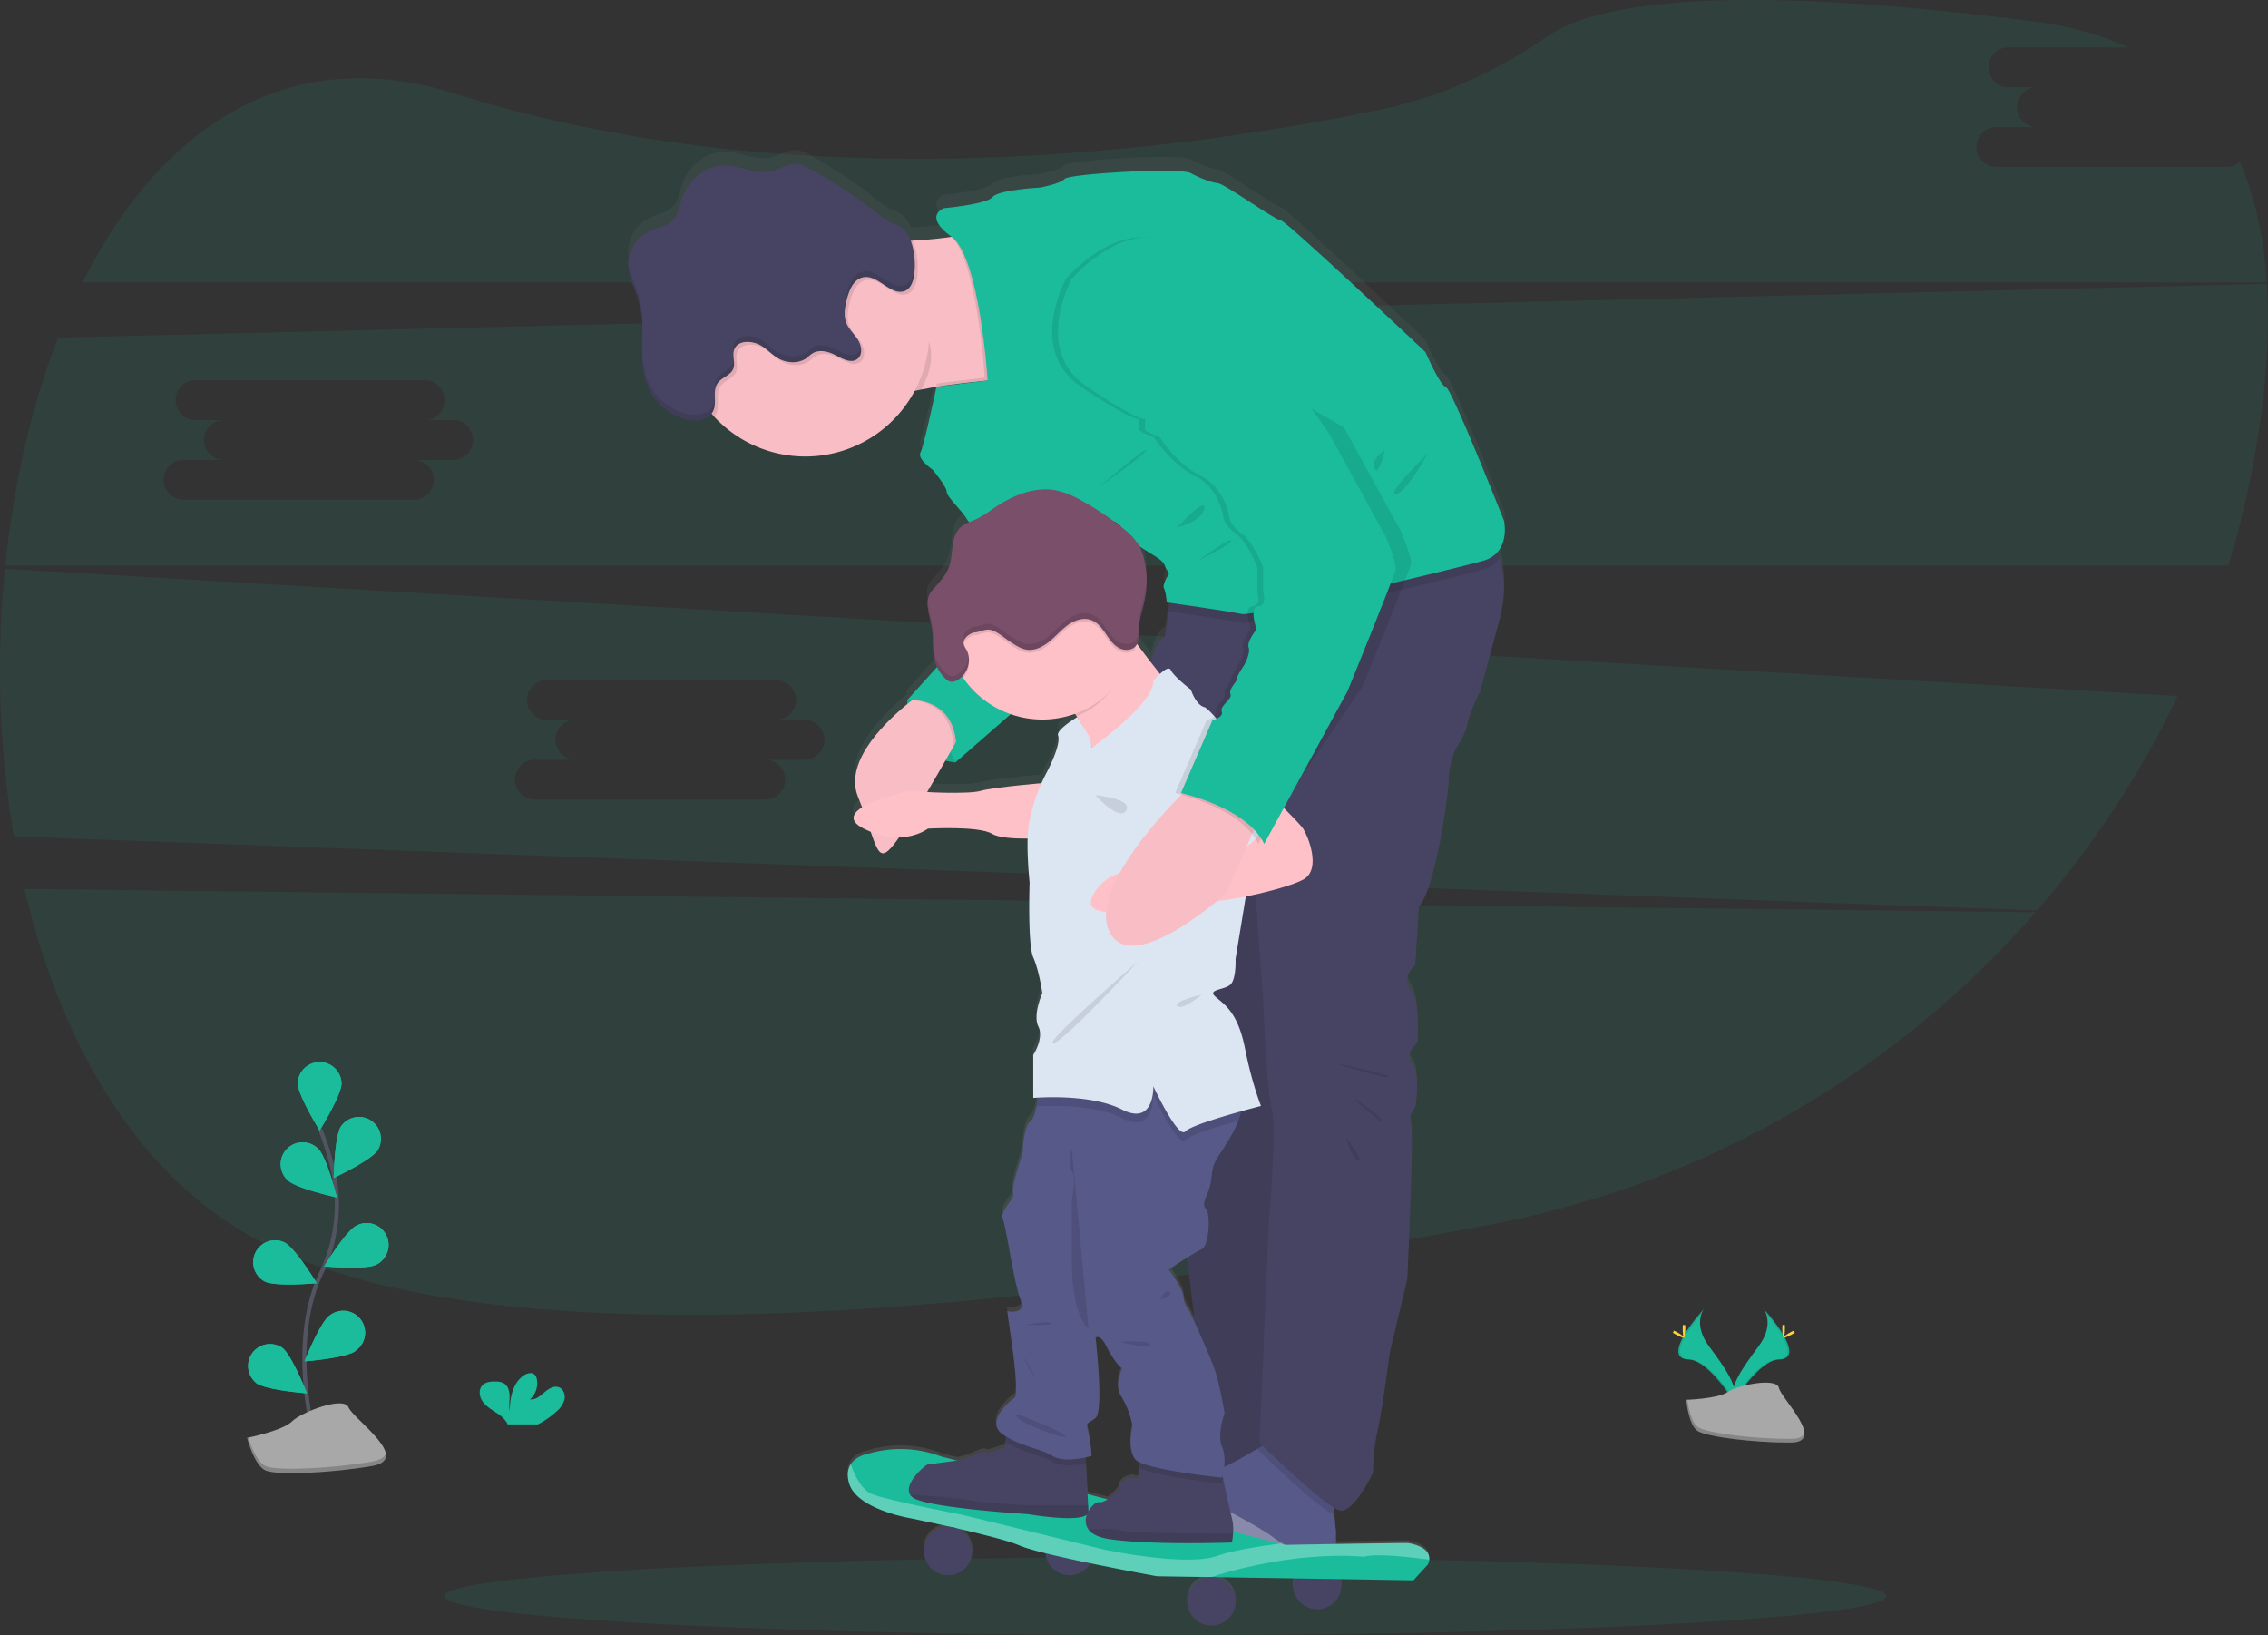 <svg data-name="Layer 1" xmlns="http://www.w3.org/2000/svg" width="1097.1" height="790.89"><rect width="100%" height="100%" fill="#333333" stroke="none"/><defs><linearGradient id="a" x1="567.33" y1="839.89" x2="567.33" y2="127.09" gradientUnits="userSpaceOnUse"><stop offset="0" stop-color="gray" stop-opacity=".25"/><stop offset=".54" stop-color="gray" stop-opacity=".12"/><stop offset="1" stop-color="gray" stop-opacity=".1"/></linearGradient></defs><path d="M11.85 429.97c17.36 74.2 54.11 138.34 112.18 169.47 120.71 64.61 392.92 31.28 596.07-7a465.2 465.2 0 00264.54-151.22zM1077.2 80.71H965.73a9.63 9.63 0 110-19.26H985a9.64 9.64 0 010-19.27h-13.76a9.64 9.64 0 010-19.27h58.18c-12.91-6-28-10.27-45.39-12.51-158.64-20.37-215.28-6.89-235.26 7-24.65 17.1-52.15 29.68-81.54 35.74-97.88 20.19-280.93 44.49-446.84-7.78-82.46-26-143.74 17.92-180.48 91.28h1056.64c-1.38-21.32-5.51-41-13.09-58.24a9.56 9.56 0 01-6.26 2.31zM2.39 275.1a491.11 491.11 0 004.32 129.45l978.68 35.8a459.85 459.85 0 0068-103.71zm387.08 92.34H370.2a9.63 9.63 0 110 19.26H258.73a9.63 9.63 0 110-19.26H278a9.64 9.64 0 010-19.27h-13.76a9.64 9.64 0 010-19.27h111.47a9.64 9.64 0 010 19.27h13.76a9.64 9.64 0 010 19.27zm707.13-230.16l-1068.48 26c-13 33.41-21.57 71.16-25.57 110.33h1075.33a457.06 457.06 0 0015.53-70.33c3.2-23.01 4.48-45.27 3.19-66zm-877.13 85.16H200.2a9.63 9.63 0 110 19.26H88.73a9.63 9.63 0 010-19.26H108a9.64 9.64 0 010-19.27H94.24a9.64 9.64 0 010-19.27h111.47a9.64 9.64 0 010 19.27h13.76a9.64 9.64 0 010 19.27z" fill="#1abc9c" opacity=".1"/><ellipse cx="563.62" cy="772.01" rx="348.83" ry="18.88" fill="#1abc9c" opacity=".1"/><path d="M853.21 633.18s5.49 7.19-2.54 18-14.65 20-12 26.77c0 0 12.11-20.15 22-20.43s3.38-12.22-7.46-24.34z" fill="#1abc9c"/><path d="M853.21 633.18a9.28 9.28 0 011.12 2.25c9.62 11.31 14.74 21.86 5.5 22.12-8.62.25-18.95 15.65-21.42 19.54a7.69 7.69 0 00.29.89s12.11-20.15 22-20.43 3.35-12.25-7.49-24.37z" opacity=".1"/><path d="M863.42 642.34c0 2.53-.28 4.58-.63 4.58s-.64-2.05-.64-4.58.36-1.34.71-1.34.56-1.19.56 1.34z" fill="#ffd037"/><path d="M866.92 645.36c-2.22 1.21-4.15 1.94-4.32 1.63s1.5-1.54 3.72-2.75 1.34-.33 1.51 0 1.31-.09-.91 1.12z" fill="#ffd037"/><path d="M824.19 633.18s-5.49 7.19 2.54 18 14.64 20 12 26.77c0 0-12.12-20.15-22-20.43s-3.39-12.22 7.46-24.34z" fill="#1abc9c"/><path d="M824.19 633.18a8.86 8.86 0 00-1.12 2.25c-9.62 11.31-14.75 21.86-5.5 22.12 8.61.25 19 15.65 21.42 19.54-.08.3-.18.59-.29.89 0 0-12.12-20.15-22-20.43s-3.36-12.25 7.49-24.37z" opacity=".1"/><path d="M813.98 642.34c0 2.53.28 4.58.63 4.58s.64-2.05.64-4.58-.36-1.34-.71-1.34-.56-1.19-.56 1.34z" fill="#ffd037"/><path d="M810.47 645.36c2.22 1.21 4.16 1.94 4.33 1.63s-1.5-1.54-3.72-2.75-1.34-.33-1.51 0-1.32-.09.9 1.12z" fill="#ffd037"/><path d="M815.73 677.04s15.36-.48 20-3.77 23.63-7.24 24.78-2 23.08 26.29 5.74 26.43-40.29-2.7-44.91-5.51-5.61-15.15-5.61-15.15z" fill="#a8a8a8"/><path d="M866.55 695.91c-17.34.14-40.29-2.7-44.91-5.51-3.52-2.15-4.92-9.84-5.39-13.38h-.51s1 12.38 5.59 15.2 27.57 5.65 44.91 5.51c5 0 6.74-1.82 6.64-4.46-.7 1.62-2.61 2.61-6.33 2.64z" opacity=".2"/><path d="M269.23 682.66a11.73 11.73 0 003.84-5.79c.49-2.29-.49-5-2.68-5.89-2.46-.94-5.09.77-7.09 2.49s-4.27 3.69-6.88 3.32a10.47 10.47 0 003.24-9.81 4.12 4.12 0 00-.9-2c-1.37-1.46-3.84-.84-5.48.31-5.2 3.66-6.65 10.73-6.68 17.08-.52-2.29-.08-4.68-.09-7s-.66-5-2.64-6.23a8 8 0 00-4-.94c-2.34-.09-4.94.15-6.54 1.85-2 2.13-1.47 5.69.26 8s4.35 3.81 6.76 5.42a15 15 0 014.84 4.61 5.76 5.76 0 01.36.83h14.65a40.77 40.77 0 009.03-6.25z" fill="#1abc9c"/><path d="M152.8 698.44s-14.06-47.71 2.63-82.82a75.36 75.36 0 006.12-47.29 126.22 126.22 0 00-6.69-22.18" fill="none" stroke="#535461" stroke-miterlimit="10" stroke-width="2"/><path d="M165.21 523.95c0 5.85-10.58 22.81-10.58 22.81s-10.59-17-10.59-22.81a10.59 10.59 0 0121.17 0zm17.5 32.39c-3.17 4.91-21.28 13.39-21.28 13.39s.33-20 3.51-24.9a10.59 10.59 0 0117.77 11.51zm-.76 55.35c-5.22 2.63-25.13.81-25.13.81s10.38-17.09 15.6-19.72a10.59 10.59 0 119.53 18.91zm-10.01 41.75c-4.7 3.48-24.63 5-24.63 5s7.34-18.59 12-22.07a10.59 10.59 0 1112.59 17zm-32.73-82.58c4.19 4.07 23.73 8.3 23.73 8.3s-4.79-19.41-9-23.49a10.59 10.59 0 10-14.75 15.19zm-11.09 48.97c5.22 2.63 25.13.81 25.13.81s-10.38-17.08-15.6-19.72a10.59 10.59 0 00-9.53 18.91zm-4.24 49.08c4.7 3.47 24.62 5 24.62 5s-7.33-18.59-12-22.07a10.59 10.59 0 00-12.59 17z" fill="#1abc9c"/><path d="M165.21 523.95c0 5.85-10.58 22.81-10.58 22.81s-10.59-17-10.59-22.81a10.59 10.59 0 0121.17 0zm17.5 32.39c-3.17 4.91-21.28 13.39-21.28 13.39s.33-20 3.51-24.9a10.59 10.59 0 0117.77 11.51zm-.76 55.35c-5.22 2.63-25.13.81-25.13.81s10.38-17.09 15.6-19.72a10.59 10.59 0 119.53 18.91zm-10.01 41.75c-4.7 3.48-24.63 5-24.63 5s7.34-18.59 12-22.07a10.59 10.59 0 1112.59 17zm-32.73-82.58c4.19 4.07 23.73 8.3 23.73 8.3s-4.79-19.41-9-23.49a10.59 10.59 0 10-14.75 15.19zm-11.09 48.97c5.22 2.63 25.13.81 25.13.81s-10.38-17.08-15.6-19.72a10.59 10.59 0 00-9.53 18.91zm-4.24 49.08c4.7 3.47 24.62 5 24.62 5s-7.33-18.59-12-22.07a10.59 10.59 0 00-12.59 17z" fill="#1abc9c"/><path d="M119.55 695.44s17.12-3.4 21.68-7.93 25.1-12.46 27.38-6.8 30.8 24.92 11.4 28.32-45.63 4.53-51.33 2.26-9.13-15.85-9.13-15.85z" fill="#a8a8a8"/><path d="M180.04 706.91c-19.39 3.4-45.63 4.53-51.33 2.27-4.34-1.73-7.36-10-8.55-13.87l-.61.13s3.43 13.59 9.13 15.85 31.94 1.13 51.33-2.26c5.6-1 7.2-3.29 6.6-6.2-.45 1.89-2.4 3.35-6.57 4.08z" opacity=".2"/><path d="M775.72 316.54c5.37-6 3.27-15.35 3.27-15.35s-25.34-64.58-28.15-65.29-9.86-17-9.86-17-67.57-64.23-70-64.23-27.1-17.74-30.26-18.09-8.1-2.13-13.38-5-58.78.36-60.89 2.84-12 4.26-12 4.26-20.06 1.06-22.88 4.61-23.57 5.43-23.57 5.43-10.21 3.8 3.65 13.89c-4.44.7-9.63 1.24-14.9 1.62-1.32.09-2.66.18-4 .25h-.79a13.08 13.08 0 00-4.92-6.61 41.26 41.26 0 00-4.67-2.17 37.28 37.28 0 01-6.92-4.75 226.78 226.78 0 00-32.72-21.68 15.67 15.67 0 00-5.83-2.19c-4.29-.41-8.12 2.6-12.32 3.61-7.38 1.77-14.82-2.73-22.41-2.8-9.48-.09-18.11 7.29-21 16.39-1.07 3.37-1.55 7.12-3.86 9.79-3 3.49-8.07 4-12.18 6.07a18.38 18.38 0 00-9.88 16.29v.08c0 .53 0 1.06.09 1.59.47 4.28 2.45 8.23 3.9 12.29a50.83 50.83 0 012.8 12.9.66.66 0 010 .14c.06.73.11 1.46.14 2.2v2.59c0 3.82-.13 7.67-.12 11.49v2.35c0 .51 0 1 .06 1.54v.54c0 .47.07.95.12 1.42 0 .2 0 .41.05.61 0 .46.11.91.17 1.36l.09.64c.07.45.15.9.23 1.35l.12.62c.1.48.22 1 .34 1.44.05.17.08.33.12.5q.27 1 .6 1.92a28.18 28.18 0 0018.66 17.59 17.33 17.33 0 004.95.62c3-.07 5.87-1 7.65-3.05.44.5.87 1 1.33 1.5a59.93 59.93 0 0097.33-13c1.05-.23 2.09-.44 3.14-.64 1.82-.34 3.65-.66 5.49-1l1.77-.28.7-.12c9-1.42 17.74-2.37 24-3l-24.74 3.07s-6 28.81-7.73 32 6 8.51 6 8.51 6.69 8.16 6.69 10.65 7.74 9.58 9.85 13.48a6 6 0 001 1.35 14.15 14.15 0 00-4.26 2.59c-4.89 4.63-3.26 12.75-5.5 19.11-1.4 4-4.33 7.24-7.15 10.39a14.18 14.18 0 00-2.52 3.49 8.58 8.58 0 00-.67 2.68 13.13 13.13 0 00-.06 1.54v.18c0 .4 0 .79.08 1.18v.51c.49 4.18 1.91 8.22 2.34 12.4s-.09 8.39.77 12.46a18.58 18.58 0 001.38 4.11l-14.32 16s-.09.79-.12 2.09c-11.94 9.91-30.4 28.61-23.81 45.1q1.08 2.71 2 5.19c-4.85 3.09-6.45 6.76.82 10.42 1.15.58 2.26 1.08 3.35 1.53 3.73 10.95 5.19 14 11.44 5.93.67-.88 1.45-2 2.3-3.21 8.8-.18 13.89-4.25 13.89-4.25s24.63-1.42 31 2.49c3.19 2 10.69 2.4 17.33 2.35a181.51 181.51 0 001 21.42s-1.06 30.16 1.76 36.55 4.38 17.39 4.38 17.39-4.73 10.64-1.92 16.32-2.46 13.84-2.46 13.84v20.93l2-.14a63.4 63.4 0 01-.59 4.3c-.58 3.27-1.45 6.2-2.79 7.15-3.52 2.53-3.87 16-3.87 16s-5.63 16.33-4.58 19.17-6.68 8.51-4.92 12.77 5.36 31.22 8.49 39-6.38 5.68-6.38 5.68l2.81 20.22s2.82 20.58.71 22-14.25 11.71-5.9 17.74c.65.47 1.31.9 2 1.31a21.64 21.64 0 01-.07 2.8c-.16 1.59-.56 2.86-1.45 3-2.48.36-7.41 2.84-8.45 1.78s-7 2.68-13 3.9l-.83.13-7.79-2a54.82 54.82 0 00-35.2-1.3s-5.65.88-8.39 5.1c-1.39 2.16-2 5.2-.76 9.44 3.76 12.54 29.39 16.86 29.39 16.86s8.88 1.83 19.55 4.25h-1.07a11.77 11.77 0 104 .73c12 2.76 25.29 6.12 30.69 8.49a93.9 93.9 0 0012.33 3.7 11.7 11.7 0 0021.78 4.9c16.33 3.41 32.06 6.3 32.06 6.3l26.27.43h.18a11.7 11.7 0 10.16 0l39.77.65a11.74 11.74 0 1023 3.23 11.73 11.73 0 00-.36-2.86l35.08.57 7-7.7a6.22 6.22 0 00.69-2.41c.21-2.53-1.1-6.37-10.06-8-.66-.12-18.94.17-35.09.44v-6.34s-.45-3.49-.73-7.6c-.08-1.21-.15-2.47-.18-3.71a9.62 9.62 0 003 1.37c6.69 1.07 15.84-18.45 15.84-18.45s0-11 2.11-19.87 6-38.68 6-38.68l8.46-35.83s3.5-73.1 1.74-75.94 2.12-7.81 2.12-7.81 2.81-15.61-1.41-20.93 2.46-10.65 2.46-10.65 1.76-18.45-3.17-25.54 2.31-12.06 2.31-12.06l1.76-28.74c7.39-7.45 14.07-51.8 14.43-61.38a39.42 39.42 0 013.52-15.62s4.92-7.45 5.63-12.42 6-15.25 6-15.25l9.15-34.07c3.69-13.74 2.75-23.9.3-31.14-.36-1.02-.74-1.95-1.13-2.84zm-165.31 2c5.63 3.55 3.87 4.61 5.63 6.74s.35 1.77-1.06 5.32-.35 2.49.35 6.39.36 3.9.36 3.9l1.76.25-2.45 16.47c-4 2.61-5.83 7.61-6.66 12.77-2.36-3.08-4.74-6.28-6.87-9.26.73-1.63.59-3.57.61-5.4.08-6 2.32-11.73 3.35-17.64a44.57 44.57 0 00-.57-18.11 27.52 27.52 0 00-2.35-6.43c2.28 1.52 5.17 3.32 7.9 5.04zm6.33 347.73s4.45-3 8.77-5.73c1.45 10.53 2.82 21.48 3.79 31.38-1.55-3.44-2.63-5.78-2.63-5.78a11.9 11.9 0 01-2.72-6.74c-.17-3.86-7.21-13.09-7.21-13.09zm-26.39-364.72c1 .14 2.42 1.41 3.76 2.93-1.24-1-2.49-2-3.77-2.94zm-64.41 131.28c-4.06 1.28-17.82 1.09-26 .61 3.06-5.23 6.1-10.55 8.8-15.32a32.51 32.51 0 004.85.87l26.79-23.53a46.14 46.14 0 0031.1-.2l.73 1.14c.31.5.64 1 1 1.56l-.67-1.09s-10.34 6.16-9.29 9-1.4 9.93-5.27 17.53c-1 1.9-1.87 3.78-2.71 5.67-8.76.82-25.27 2.48-29.33 3.76zm50.83 327.84l-.15-2.81c1.7-.37 2.82-.71 2.82-.71a110.7 110.7 0 00-1.76-12.42c-1.06-4.26-.51-2.84 3.61-6s0-39 0-39 2-2.49 5.17 3.9 6.35 10.29 7.41 10.64-4.23 7.46 0 14.2a40.8 40.8 0 015.27 14.19s-2.81 11.27 1.41 16.28a6.2 6.2 0 002 1.37v2.85c0 1.87 0 3.47-.09 3.81a1.41 1.41 0 01-2.25.88c-1.09-.71-8 .88-7.53 5.33a32.73 32.73 0 01-5.52 5.17l-9.59-2.48z" transform="translate(-51.45 -54.56)" fill="url(#a)"/><path d="M438.95 338.5s-3.35 27.45 23.22 30.26l4-19-8.37-11.26-11.99-4.06z" fill="#1abc9c"/><path d="M445.81 334.44l-6.86 4.05s-3.35 27.45 23.22 30.26" opacity=".1"/><path d="M487.16 183.29s-17.93 1.1-35.91 4.08q-2.76.47-5.49 1c-1.06.2-2.1.41-3.14.64-9.42 1.94-18 4.46-23 7.68-6 3.85-8-6.52-8.19-20.93-.08-5.07.09-10.63.36-16.25.35-6.5.86-13.08 1.4-19 1.19-13.12 2.56-23.32 2.56-23.32s6.28 0 14.67-.29l2.7-.1c2.63-.1 5.42-.24 8.23-.41 1.33-.07 2.67-.15 4-.25 5.32-.38 10.57-.92 15-1.62 4.72-.76 8.55-1.72 10.63-3 9.5-5.66 16.18 71.77 16.18 71.77z" fill="#f8bdc5"/><path d="M567.05 284.65l-3.5 23.23s-7.63 9.5-6.63 14.78 9.8 238.62 9.8 238.62 17.25 98.54 11.26 111.21-.35 42.24-.35 42.24l35.9-5.63 12-430.79z" fill="#474463"/><path d="M567.05 284.65l-3.5 23.23s-7.63 9.5-6.63 14.78 9.8 238.62 9.8 238.62 17.25 98.54 11.26 111.21-.35 42.24-.35 42.24l35.9-5.63 12-430.79z" opacity=".1"/><path d="M646.24 720.71c-1.14 1.89-1.05 7.45-.73 12.18.28 4.07.73 7.53.73 7.53v23.93s-38.36-13.37-59.48-27.45c-8.71-5.81-11.19-11.21-10.71-15.53.7-6.15 7.4-10.16 10.71-10.16 3.16 0 13.14-5.51 21.32-10.38 6.43-3.81 11.77-7.22 11.77-7.22s28.5 23.58 26.39 27.1z" fill="#575988"/><path d="M646.24 720.71c-1.14 1.89-1.05 7.45-.73 12.18-8.53-4-34.94-29.62-37.43-32.06 6.43-3.81 11.77-7.22 11.77-7.22s28.5 23.58 26.39 27.1z" opacity=".1"/><path d="M725.08 300.84l-9.15 33.79s-5.28 10.2-6 15.13-5.63 12.32-5.63 12.32a39 39 0 00-3.52 15.48c-.35 9.51-7 53.5-14.43 60.89l-1.76 28.51s-7 4.92-2.11 12 3.17 25.34 3.17 25.34-6.69 5.28-2.46 10.56 1.4 20.77 1.4 20.77-3.87 4.92-2.11 7.74-1.74 75.32-1.74 75.32l-8.46 35.54s-3.88 29.57-6 38.37-2.11 19.7-2.11 19.7-9.15 19.36-15.84 18.31-39.06-32.74-39.06-32.74l4.57-107s3.87-45.4 1.41-54.2-4.22-52.79-4.22-52.79l-4.93-69.33-49.22-77.43s-3.57-22.53 6.63-29.21l1.85-12.17 1.67-11.06 58.43-6.34 89.39-23.22s6.89 4.25 10.5 14.86c2.47 7.15 3.42 17.23-.27 30.86z" fill="#474463"/><path d="M569.55 336.44s-41.53 51-39.77 36.75c1.1-8.95-4.58-19.88-9-26.79-2.61-4.11-4.77-6.8-4.77-6.8s25.34-46.45 26.75-40.12c.45 2 3.38 6.59 7.15 11.83 7.95 10.98 19.64 25.13 19.64 25.13z" fill="#ffc1c8"/><path d="M646.24 759.37v5s-38.36-13.37-59.48-27.45c-8.71-5.81-11.19-11.21-10.71-15.53 11.66 5.9 33.35 17.15 39.92 22.22 5.58 4.3 20 11.11 30.27 15.76z" fill="#fff" opacity=".3"/><circle cx="637.21" cy="766.63" r="11.73" fill="#474463"/><circle cx="517.39" cy="750.16" r="11.73" fill="#474463"/><path d="M691.39 754.33a6.19 6.19 0 01-.69 2.39l-7 7.63-97.84-1.57-26.31-.43s-55.38-10.08-66.17-14.78-53.21-13.3-53.21-13.3-25.62-4.3-29.38-16.73c-1.27-4.21-.63-7.22.76-9.36 2.73-4.19 8.39-5.07 8.39-5.07a55.3 55.3 0 0135.2 1.3l164 42.19 2.54.65s58.46-1.09 59.64-.88c8.97 1.64 10.28 5.45 10.07 7.96z" fill="#1abc9c"/><path d="M691.39 754.33c-9.84-1.28-27-3.17-31.42-1.35 0 0-31.21-3.86-74.15 9.8l-26.27-.43s-55.38-10.08-66.17-14.78-53.21-13.3-53.21-13.3-25.62-4.3-29.38-16.73c-1.27-4.21-.63-7.22.76-9.36 1.75 5.1 5.12 12.49 10.5 14.56 8.45 3.25 43.18 9.87 43.18 9.87l68.74 16.83s39.69 8.61 55.14 3c6.33-2.28 18.21-4.31 30-5.9l2.54.65s58.46-1.09 59.64-.88c9 1.7 10.31 5.51 10.1 8.02z" fill="#fff" opacity=".3"/><path d="M596.46 741.66a32.49 32.49 0 01-.55 4.39s-38.88 1.39-59.12-1.61c-5.59-.83-8.75-2.62-10.32-4.76a7.31 7.31 0 01-.73-7 11 11 0 01.85-1.88c1.51-2.64 3.83-4.51 5.1-4.26 3.52.71 9.56-6.51 9.56-6.51-.48-4.41 6.45-6 7.53-5.28a1.41 1.41 0 002.25-.88c.07-.33.09-1.92.09-3.78 0-3.1-.09-7-.09-7l39.08 4.75 1.55 7.47c1.42 6.66 3.4 15.81 4.25 18.94a22.6 22.6 0 01.55 7.41z" fill="#474463"/><path d="M596.46 741.66a32.49 32.49 0 01-.55 4.39s-38.88 1.39-59.12-1.61c-5.59-.83-8.75-2.62-10.32-4.76 5.19-.31 11.94-.48 16.12.54 5.96 1.48 41.61 1.48 53.87 1.44z" opacity=".1"/><path d="M526.55 730.78a2 2 0 01-.85 1.88c-4.92 3.8-28.53-.33-28.53-.33s-48.24-3-55.45-7.92a5.09 5.09 0 01-1.59-1.67c-3-5.42 7.86-14.52 8.8-14.52s13.91-1.77 14.78-1.94c6-1.21 12-4.93 13-3.87s6-1.41 8.44-1.76c.89-.13 1.3-1.39 1.45-3a33.34 33.34 0 00-.22-6.53l38.53 10.37.34 6.14 1.11 20.44.14 2.51a.91.91 0 01.05.2z" fill="#474463"/><path d="M497.21 732.33s-48.24-3-55.45-7.92a5.09 5.09 0 01-1.59-1.67c9.77.8 26.06 2.15 29 2.9 4.23 1 28 2.46 28 2.46h29.23l.14 2.51c1.27 7.08-29.33 1.72-29.33 1.72z" opacity=".1"/><circle cx="458.65" cy="750.16" r="11.73" fill="#474463"/><circle cx="586.05" cy="774.51" r="11.73" fill="#474463"/><path d="M466.75 351.17s-2.22 4-5.56 9.94c-8 14.12-22.39 39.15-28.58 47.07-8.8 11.26-8.09.71-17.6-22.87-7.06-17.54 14.67-37.61 26.29-46.73 4-3.17 6.8-5 6.8-5z" fill="#f8bdc5"/><path d="M509.33 378.27s-29.21 2.46-34.84 4.22-29.91.7-32 0-43.65 8.8-24.64 18.3 31 0 31 0 24.64-1.41 31 2.47 29.56 1.76 29.56 1.76z" fill="#ffc1c8"/><path d="M448.65 162.88c3.6 9.21 1.35 17.23-2.89 25.46-10.62 2-20.61 4.75-26.17 8.32-15.84 10.21-3.87-79.54-3.87-79.54s7.66 0 17.37-.39c-2.94 13.42 8.2 27.35 15.56 46.15z" opacity=".1"/><path d="M449.55 160.88a60 60 0 11-6-26.23 60 60 0 016 26.23z" fill="#f8bdc5"/><path d="M725.37 269.95a13.74 13.74 0 01-8 5.55c-13.73 3.87-110.52 27.1-116.85 25.69-5.59-1.24-29.58-4.69-35.11-5.48l1.67-11.06 58.43-6.34 89.39-23.22s6.86 4.25 10.47 14.86zm-238.21-86.66a337.35 337.35 0 00-34.15 3.8 2.35 2.35 0 00-.06-1.57l23.4-2.89s-3.42-55-16-68.18c4.72-.76 8.55-1.72 10.63-3 9.5-5.59 16.18 71.84 16.18 71.84z" opacity=".1"/><path d="M456.55 100.69s20.77-1.87 23.58-5.39 22.88-4.57 22.88-4.57 9.85-1.76 12-4.23 55.6-5.63 60.88-2.81 10.21 4.57 13.38 4.93 27.8 17.94 30.26 17.94 70 63.71 70 63.71 7 16.19 9.86 16.89 28.16 64.76 28.16 64.76 3.52 15.48-10.2 19.36-110.52 27.1-116.85 25.69-36.25-5.63-36.25-5.63.35 0-.35-3.87-1.76-2.82-.36-6.34 2.82-3.17 1.06-5.28 0-3.17-5.63-6.69-12-7.39-12.32-8.44-5.28-8.1-7.74-8.45-71.45-19.71-71.45-19.71l-16.19-5.28s-7.74-5.28-6-8.44 7.73-31.75 7.73-31.75l24.75-3.05s-3.69-59.6-17.55-69.6-3.65-13.75-3.65-13.75z" fill="#1abc9c"/><path d="M466.75 351.17s-2.22 4-5.56 9.94c-.52-18.36-13.36-21.92-19.89-22.53 4-3.17 6.8-5 6.8-5z" opacity=".1"/><path d="M449.55 217.78l1.7 9.5s6.69 8.1 6.69 10.56 7.74 9.5 9.86 13.37 9.5 4.58 6.68 11.27-19 57.72-19 57.72l-16.54 18.3s27.45-2.47 23.22 30.26l35.55-31 27.84-50.65s-27.1-51.38-28.15-55.6-47.85-13.73-47.85-13.73z" fill="#1abc9c"/><path d="M531.86 235.38s22.52-15.84 22.52-17.6-22.52 17.6-22.52 17.6zm37.69 19.71s12-2.82 13-9.15-13 9.15-13 9.15zm9.82 16.19s16.9-8.37 16.19-9.82-16.19 9.82-16.19 9.82zm90.45-53.61s-7 4.57-4.92 8.85 4.92-8.85 4.92-8.85zm20.73 1.87s-19.94 19-15.43 19.36 15.43-19.36 15.43-19.36zm-45.36 294.58s25.69 4.93 26.39 6.69-26.39-6.69-26.39-6.69zm9.15 16.89s13.72 8.45 14.07 10.91-14.07-10.91-14.07-10.91zm-3.17 19.01s2.11 9.5 5.63 10.91-5.63-10.91-5.63-10.91zM443.61 134.34c0 .1 0 .21-.05.31-.48 3.13-1.76 6.52-4.7 7.56a7.48 7.48 0 01-5.33-.49c-5-2.19-9.45-7.45-14.79-6.18-2.54.6-4.32 2.53-5.58 4.9a24.6 24.6 0 00-2 5.37c-1 3.92-1.8 8.18-.27 11.91a12.14 12.14 0 00.9 1.76c1.42 2.27 3.42 4.2 4.82 6.49 1.74 2.86 2.19 7.15-.52 9.11a5.49 5.49 0 01-4.66.65 27.72 27.72 0 01-5.69-2.52c-3.54-1.85-8-3-11.36-.86-1.16.72-2.09 1.76-3.2 2.52a11.54 11.54 0 01-7.73 1.61c-6.36-.65-8.74-4.68-13.6-7.8-3.56-2.3-11-3.28-13.12 1.42-1.36 3 .66 6.78-.67 9.84s-5.56 4-7.52 6.84c-2.58 3.74-.18 9.15-2.07 13.3a6.78 6.78 0 01-1.15 1.76 60.18 60.18 0 0185.1-85l2.7-.1c2.63-.1 5.42-.24 8.23-.41a22.91 22.91 0 011.55 4.39 36.6 36.6 0 01.71 13.62z" opacity=".1"/><path d="M355.3 168.7c-1.37 3 .65 6.78-.67 9.83s-5.58 4-7.52 6.84c-2.59 3.75-.19 9.16-2.07 13.3-2.16 4.73-8.68 5.47-13.68 4.09a28 28 0 01-18.66-17.45c-3.39-9.65-1.2-20.27-2.08-30.46a50.53 50.53 0 00-2.8-12.79c-1.45-4-3.43-7.94-3.9-12.19a18.12 18.12 0 019.78-17.81c4.12-2 9.19-2.57 12.19-6 2.3-2.66 2.79-6.37 3.86-9.72 2.89-9 11.52-16.34 21-16.25 7.58.06 15 4.53 22.41 2.77 4.19-1 8-4 12.32-3.57a15.63 15.63 0 015.83 2.17 227.2 227.2 0 0132.71 21.5 36.82 36.82 0 006.93 4.71 43 43 0 014.67 2.15c3.23 2 4.92 5.81 5.84 9.51a36.33 36.33 0 01.74 13.62c-.44 3.21-1.7 6.81-4.75 7.88a7.47 7.47 0 01-5.34-.51c-5-2.17-9.44-7.43-14.78-6.17-4.36 1-6.46 5.94-7.6 10.27-1 3.92-1.82 8.18-.27 11.92 1.28 3.1 4 5.37 5.71 8.24s2.2 7.16-.52 9.11c-3 2.17-7.07-.14-10.36-1.86-3.52-1.85-8-3-11.35-.87-1.15.72-2.08 1.76-3.2 2.53a11.64 11.64 0 01-7.72 1.6c-6.37-.65-8.75-4.68-13.6-7.8-3.57-2.32-10.99-3.3-13.12 1.41z" fill="#474463"/><path d="M549.92 311.26c-.27 1.5-2.33 1.67-2.75 3.13-4 14.11-12.8 26.8-26.38 32-2.61-4.11-4.77-6.8-4.77-6.8s25.34-46.45 26.75-40.12c.45 1.97 3.38 6.55 7.15 11.79z" opacity=".1"/><path d="M550.67 301.54a46.46 46.46 0 11-46.46-46.45 46.29 46.29 0 0146.46 46.45z" fill="#ffc1c8"/><path d="M524.99 701.52l.34 6.14c-4.07.9-11.81 2.08-16.32-.68-5.83-3.57-14.44-4.44-22.33-9.3a33.34 33.34 0 00-.22-6.53zm66.67 13.81c-.27 1.37-.52 2.21-.52 2.21s-31.05-3.18-40-7.47c0-3.1-.09-7-.09-7l39.08 4.75z" opacity=".1"/><path d="M584.65 575.71c-2.11 5.63-3.17 6.69-1.05 9.5s1.05 17.6-2.31 19-16 9.85-16 9.85 7 9.15 7.21 13a11.78 11.78 0 002.72 6.69s10.84 23.23 13 30.62 4.14 19 4.14 19-3.79 10.56-1.17 16.55 0 14.78 0 14.78-37.81-3.87-42-8.84-1.4-16.15-1.4-16.15a40.43 40.43 0 00-5.28-14.08c-4.23-6.69 1-13.72 0-14.08s-4.23-4.22-7.41-10.55-5.16-3.88-5.16-3.88 4.12 35.55 0 38.72-4.68 1.76-3.62 6a108.8 108.8 0 011.76 12.32s-12.67 3.87-19 0-15.86-4.58-24.23-10.56 3.79-16.19 5.9-17.6-.7-21.82-.7-21.82l-2.82-20.06s9.5 2.11 6.38-5.63-6.73-34.49-8.49-38.71 6-9.86 4.93-12.67 4.57-19 4.57-19 .36-13.37 3.87-15.88c1.34-.94 2.21-3.86 2.79-7.09a88.11 88.11 0 001.09-11.52s80.59-5.63 93.61 2.11c5.86 3.48 5.45 9.89 3 16.38-3 7.92-9.16 16-10.71 18.93-2.91 5.4-1.51 9.04-3.62 14.67z" fill="#575988"/><path d="M598.88 542.11c-10 2.81-23.32 6.94-25.49 9.31-3.52 3.88-15.49-21.82-15.49-21.82s.71 19.32-15.13 11.24c-13.71-7-35.84-6.08-41.56-5.7a88.11 88.11 0 001.09-11.52s80.59-5.63 93.61 2.11c5.86 3.48 5.45 9.89 2.97 16.38z" opacity=".1"/><path d="M557.9 329.35s7-8.45 8.45-5.28 9.71 9.5 9.71 9.5 2.37 7.39 6.54 8.45 35.49 43.29 35.49 43.29l-11.27 22.87-9.15 55.61s.4 8.8-2.09 12-12 2.46-7.59 6.33 10.74 7.39 14.26 25 7.74 27.8 7.74 27.8-33.08 8.45-36.6 12.32-15.49-21.82-15.49-21.82.71 19.31-15.13 11.24-42.94-5.61-42.94-5.61v-20.8s5.28-8.1 2.47-13.73 1.92-16.19 1.92-16.19-1.57-10.91-4.39-17.24-1.76-36.25-1.76-36.25-2.14-19.36-.19-29.22a87.4 87.4 0 018.67-24.48c3.87-7.54 6.32-14.58 5.27-17.4s9.29-8.92 9.29-8.92l5.73 9.27 1.46 5.54s30.31-21.72 29.6-32.28z" fill="#dce6f2"/><path d="M608.55 378.27s19.71 19.35 21.82 22.52 9.18 19.65.03 24.65-45 12.71-48.56 10.05-25 3-25 3-35.86 8.8-28.12-5.63 26.05-12 26.05-12 29.58-.05 32.74-3 27-9.28 21.6-22.32-.56-17.27-.56-17.27z" fill="#ffc1c8"/><path d="M550.67 464.85s-45.91 39.77-41.34 39.77 41.34-39.77 41.34-39.77zm30.62 16.19s-14.59 3.51-11.77 5.63 11.77-5.63 11.77-5.63zm-51.45-96.44s18.21 1.63 15 7.33-15-7.33-15-7.33zm-11.35 170.93s-2.47 7.16 0 11 0 13 0 13v32s-.34 23.23 8.09 31.32zm-24.11 99.72s4.92 7.21 5.63 9.85-5.63-9.85-5.63-9.85zm1.23-14.43s11.44-2.11 13.2-.88-13.2.88-13.2.88zm-3.34 43.11s-3.35.35 3.34 4 19.71 8.27 19.88 6.69-23.22-10.69-23.22-10.69zm48.97-35.02c1.18 0 15.91-.88 15.06 1.41s-15.06-1.41-15.06-1.41zm20.01-20.59s3.34-5.8 4.57-3.34-4.57 3.34-4.57 3.34zm-10.58-326.78a46.29 46.29 0 01-1.78 12.77c-1.94 1.76-5.29 1.78-7.68.47-2.8-1.54-4.63-4.34-6.45-7s-3.89-5.32-6.87-6.46c-3.77-1.42-8.07 0-11.35 2.36s-5.9 5.48-9 8-7.05 4.56-11 3.94c-2.55-.39-4.81-1.83-7-3.22-3-1.89-6.22-4.83-9.51-6.1s-6 1-9.13 1c-2.49.9-5.2 2.95-4.7 5.54a8.59 8.59 0 001.28 2.68 11.25 11.25 0 01-1.47 12.39 46.46 46.46 0 1184.67-26.43z" opacity=".1"/><path d="M470.89 305.95c-2.49.9-5.2 2.95-4.71 5.55a8.91 8.91 0 001.29 2.67c2.92 5.21.45 12.69-5 15.11a4.43 4.43 0 01-2.78.44 4.92 4.92 0 01-2-1.2 18.51 18.51 0 01-5.77-9.95c-.86-4-.33-8.24-.77-12.35s-1.85-8.16-2.34-12.3a11.41 11.41 0 01.63-6.08 14.14 14.14 0 012.52-3.46c2.81-3.13 5.74-6.33 7.15-10.3 2.23-6.32.61-14.37 5.49-19 2.26-2.12 5.42-2.91 8.22-4.25a57.9 57.9 0 007.55-4.79c9.05-6.22 20.05-11 30.81-8.8a43.82 43.82 0 0112.21 5 137.27 137.27 0 0120 13.44 31.12 31.12 0 017 7.19 24.94 24.94 0 013.06 7.65 43.84 43.84 0 01.58 18c-1 5.86-3.27 11.55-3.36 17.5 0 2 .16 4.16-.87 5.88-1.65 2.74-5.74 3-8.54 1.48s-4.63-4.34-6.44-7-3.89-5.32-6.87-6.45c-3.77-1.43-8.07 0-11.35 2.35s-5.89 5.48-9 8-7 4.56-11 3.94c-2.55-.39-4.81-1.82-7-3.21-3-1.9-6.22-4.84-9.5-6.1s-6.09 1.04-9.21 1.04z" fill="#794f6a"/><path d="M577.61 378.27s-51.73 47.86-41.18 71.79 57-18.3 57-18.3l16.56-38.32z" fill="#f8bdc5"/><path d="M462.45 326.44a4.4 4.4 0 01-2.77.44 4.78 4.78 0 01-2-1.21 18.54 18.54 0 01-5.78-9.94c-.85-4.05-.32-8.25-.76-12.36s-1.86-8.15-2.34-12.3c0-.2 0-.41-.05-.62a15.83 15.83 0 00.05 3.44c.48 4.14 1.9 8.14 2.34 12.3s-.09 8.31.76 12.35a18.53 18.53 0 005.78 9.95 4.86 4.86 0 002 1.2 4.4 4.4 0 002.77-.44c4.3-1.91 6.73-6.94 6.16-11.54a11.09 11.09 0 01-6.16 8.73zm91.51-40.75c-1 5.86-3.27 11.55-3.35 17.5 0 2 .16 4.16-.88 5.88-1.64 2.74-5.73 3-8.53 1.48s-4.63-4.33-6.45-7-3.88-5.32-6.87-6.45c-3.76-1.42-8.06 0-11.34 2.36s-5.9 5.47-9 8-7.05 4.56-11 3.95c-2.55-.4-4.81-1.83-7-3.22-3-1.9-6.22-4.83-9.5-6.1s-6 1-9.13 1c-2.49.91-5.2 2.95-4.72 5.56a4.14 4.14 0 00.27.82 7.78 7.78 0 014.45-3.56c3.12 0 5.88-2.24 9.13-1s6.53 4.2 9.5 6.1c2.17 1.39 4.43 2.82 7 3.21 4 .62 7.92-1.39 11-3.94s5.73-5.7 9-8 7.58-3.78 11.34-2.35c3 1.13 5.06 3.82 6.87 6.45s3.65 5.42 6.45 7 6.89 1.26 8.53-1.48c1-1.72.85-3.87.88-5.88.08-5.95 2.32-11.64 3.35-17.5a44.25 44.25 0 00.64-9.12 44.39 44.39 0 01-.64 6.29z" opacity=".1"/><path d="M515.67 134.72s-19 34.49 7 52.09 28.51 15.84 28.51 15.84-.36 4.22 0 5.28 7 3.51 7 3.51 8.09 13 19.7 18.66 13.73 19 13.73 19 0 4.58 6 8.8 10.62 16.54 10.62 16.54v11.27c0 1.76 2.11 7-2.46 7.56s-.71 11.09-.71 11.09-4.92 6-3.87 8.8-2.11 8.44-2.11 8.44-3.87 5.63-3.52 6.69-4.22 4.93-3.17 7.39-5.27 5.63-4.22 8.45-4.5 4.22-4.5 4.22l-15.21 35.2s32 7 40.26 24.63l40.34-73.91s22.52-55.25 23.23-58.77-4.93-16.19-4.93-16.19l-27.45-50-41.18-58.07S566 81.58 515.67 134.72z" opacity=".1"/><path d="M556.3 149.27s-49.44 17.35-23.4 34.95 28.51 15.83 28.51 15.83-.35 4.23 0 5.28 7 3.52 7 3.52 8.1 13 19.71 18.66 13.73 19 13.73 19 0 4.58 6 8.8 10.56 16.54 10.56 16.54v11.26c0 1.76 2.11 7-2.47 7.57s-.7 11.09-.7 11.09-4.93 6-3.87 8.79-2.11 8.45-2.11 8.45-3.87 5.63-3.52 6.69-4.23 4.93-3.17 7.39-5.28 5.63-4.22 8.45-4.51 4.22-4.51 4.22l-15.2 35.19s26.36 1.36 34.68 19l45.91-68.23s22.53-55.25 23.23-58.77-4.91-16.23-4.91-16.23l-27.45-50-62.62-36.12s19.15-74.48-31.18-21.33z" opacity=".1"/><path d="M518.49 134.72s-19 34.49 7 52.09S554 202.65 554 202.65s-.35 4.22 0 5.28 7 3.51 7 3.51 8.1 13 19.71 18.66 13.73 19 13.73 19 0 4.58 6 8.8 10.61 16.54 10.61 16.54v11.27c0 1.76 2.11 7-2.47 7.56s-.7 11.09-.7 11.09-4.93 6-3.87 8.8-2.11 8.44-2.11 8.44-3.87 5.63-3.52 6.69-4.23 4.93-3.17 7.39-5.28 5.63-4.22 8.45-4.51 4.22-4.51 4.22l-15.2 35.2s31.94 7 40.25 24.63l40.34-73.91s22.53-55.25 23.23-58.77-4.93-16.19-4.93-16.19l-27.45-50-41.17-58.05s-32.74-69.68-83.06-16.54z" fill="#1abc9c"/><path d="M310.62 152.04a50.18 50.18 0 00-2.8-12.8c-1.45-4-3.43-7.94-3.9-12.19v-.38a16.3 16.3 0 000 3.2c.47 4.25 2.45 8.16 3.9 12.19a50.1 50.1 0 012.8 12.79c.14 1.64.2 3.3.22 5 .03-2.65 0-5.24-.22-7.81zm34.42 43.82c-2.15 4.72-8.68 5.47-13.68 4.08a28.06 28.06 0 01-18.66-17.44 41.3 41.3 0 01-2-13.31c-.06 5.51.15 10.95 2 16.12a28.07 28.07 0 0018.66 17.45c5 1.38 11.53.64 13.68-4.09.91-2 .82-4.32.78-6.6a10.31 10.31 0 01-.78 3.79zm97.16-65.74c-.43 3.2-1.7 6.8-4.75 7.87a7.48 7.48 0 01-5.33-.5c-5-2.18-9.45-7.44-14.79-6.17-4.36 1-6.45 5.93-7.6 10.27a25.29 25.29 0 00-1.07 8.47 33 33 0 011.07-5.66c1.15-4.33 3.24-9.23 7.6-10.27 5.34-1.26 9.75 4 14.79 6.17a7.44 7.44 0 005.33.51c3.05-1.07 4.32-4.67 4.75-7.88a36.35 36.35 0 00.3-6.17c-.05 1.12-.15 2.25-.3 3.36zm-27.55 40.74c-3 2.17-7.07-.14-10.36-1.87-3.52-1.85-8-3-11.35-.87-1.15.72-2.08 1.76-3.2 2.53a11.51 11.51 0 01-7.72 1.6c-6.37-.65-8.75-4.68-13.6-7.8-3.56-2.29-11-3.27-13.12 1.43a8.53 8.53 0 00-.41 4.33 5.63 5.63 0 01.41-1.51c2.13-4.71 9.56-3.73 13.12-1.43 4.85 3.12 7.23 7.15 13.6 7.8a11.57 11.57 0 007.72-1.61c1.12-.76 2.05-1.8 3.2-2.52 3.38-2.1 7.83-1 11.35.87 3.29 1.72 7.34 4 10.36 1.86 1.76-1.26 2.18-3.5 1.79-5.71a4.62 4.62 0 01-1.79 2.9zm-60.02 4.86c-1.37 3.14-5.58 4-7.52 6.83-1.45 2.1-1.33 4.72-1.28 7.35a8.32 8.32 0 011.28-4.53c1.94-2.83 6.15-3.7 7.52-6.84a8.7 8.7 0 00.38-4.26 5.64 5.64 0 01-.38 1.45z" opacity=".1"/></svg>